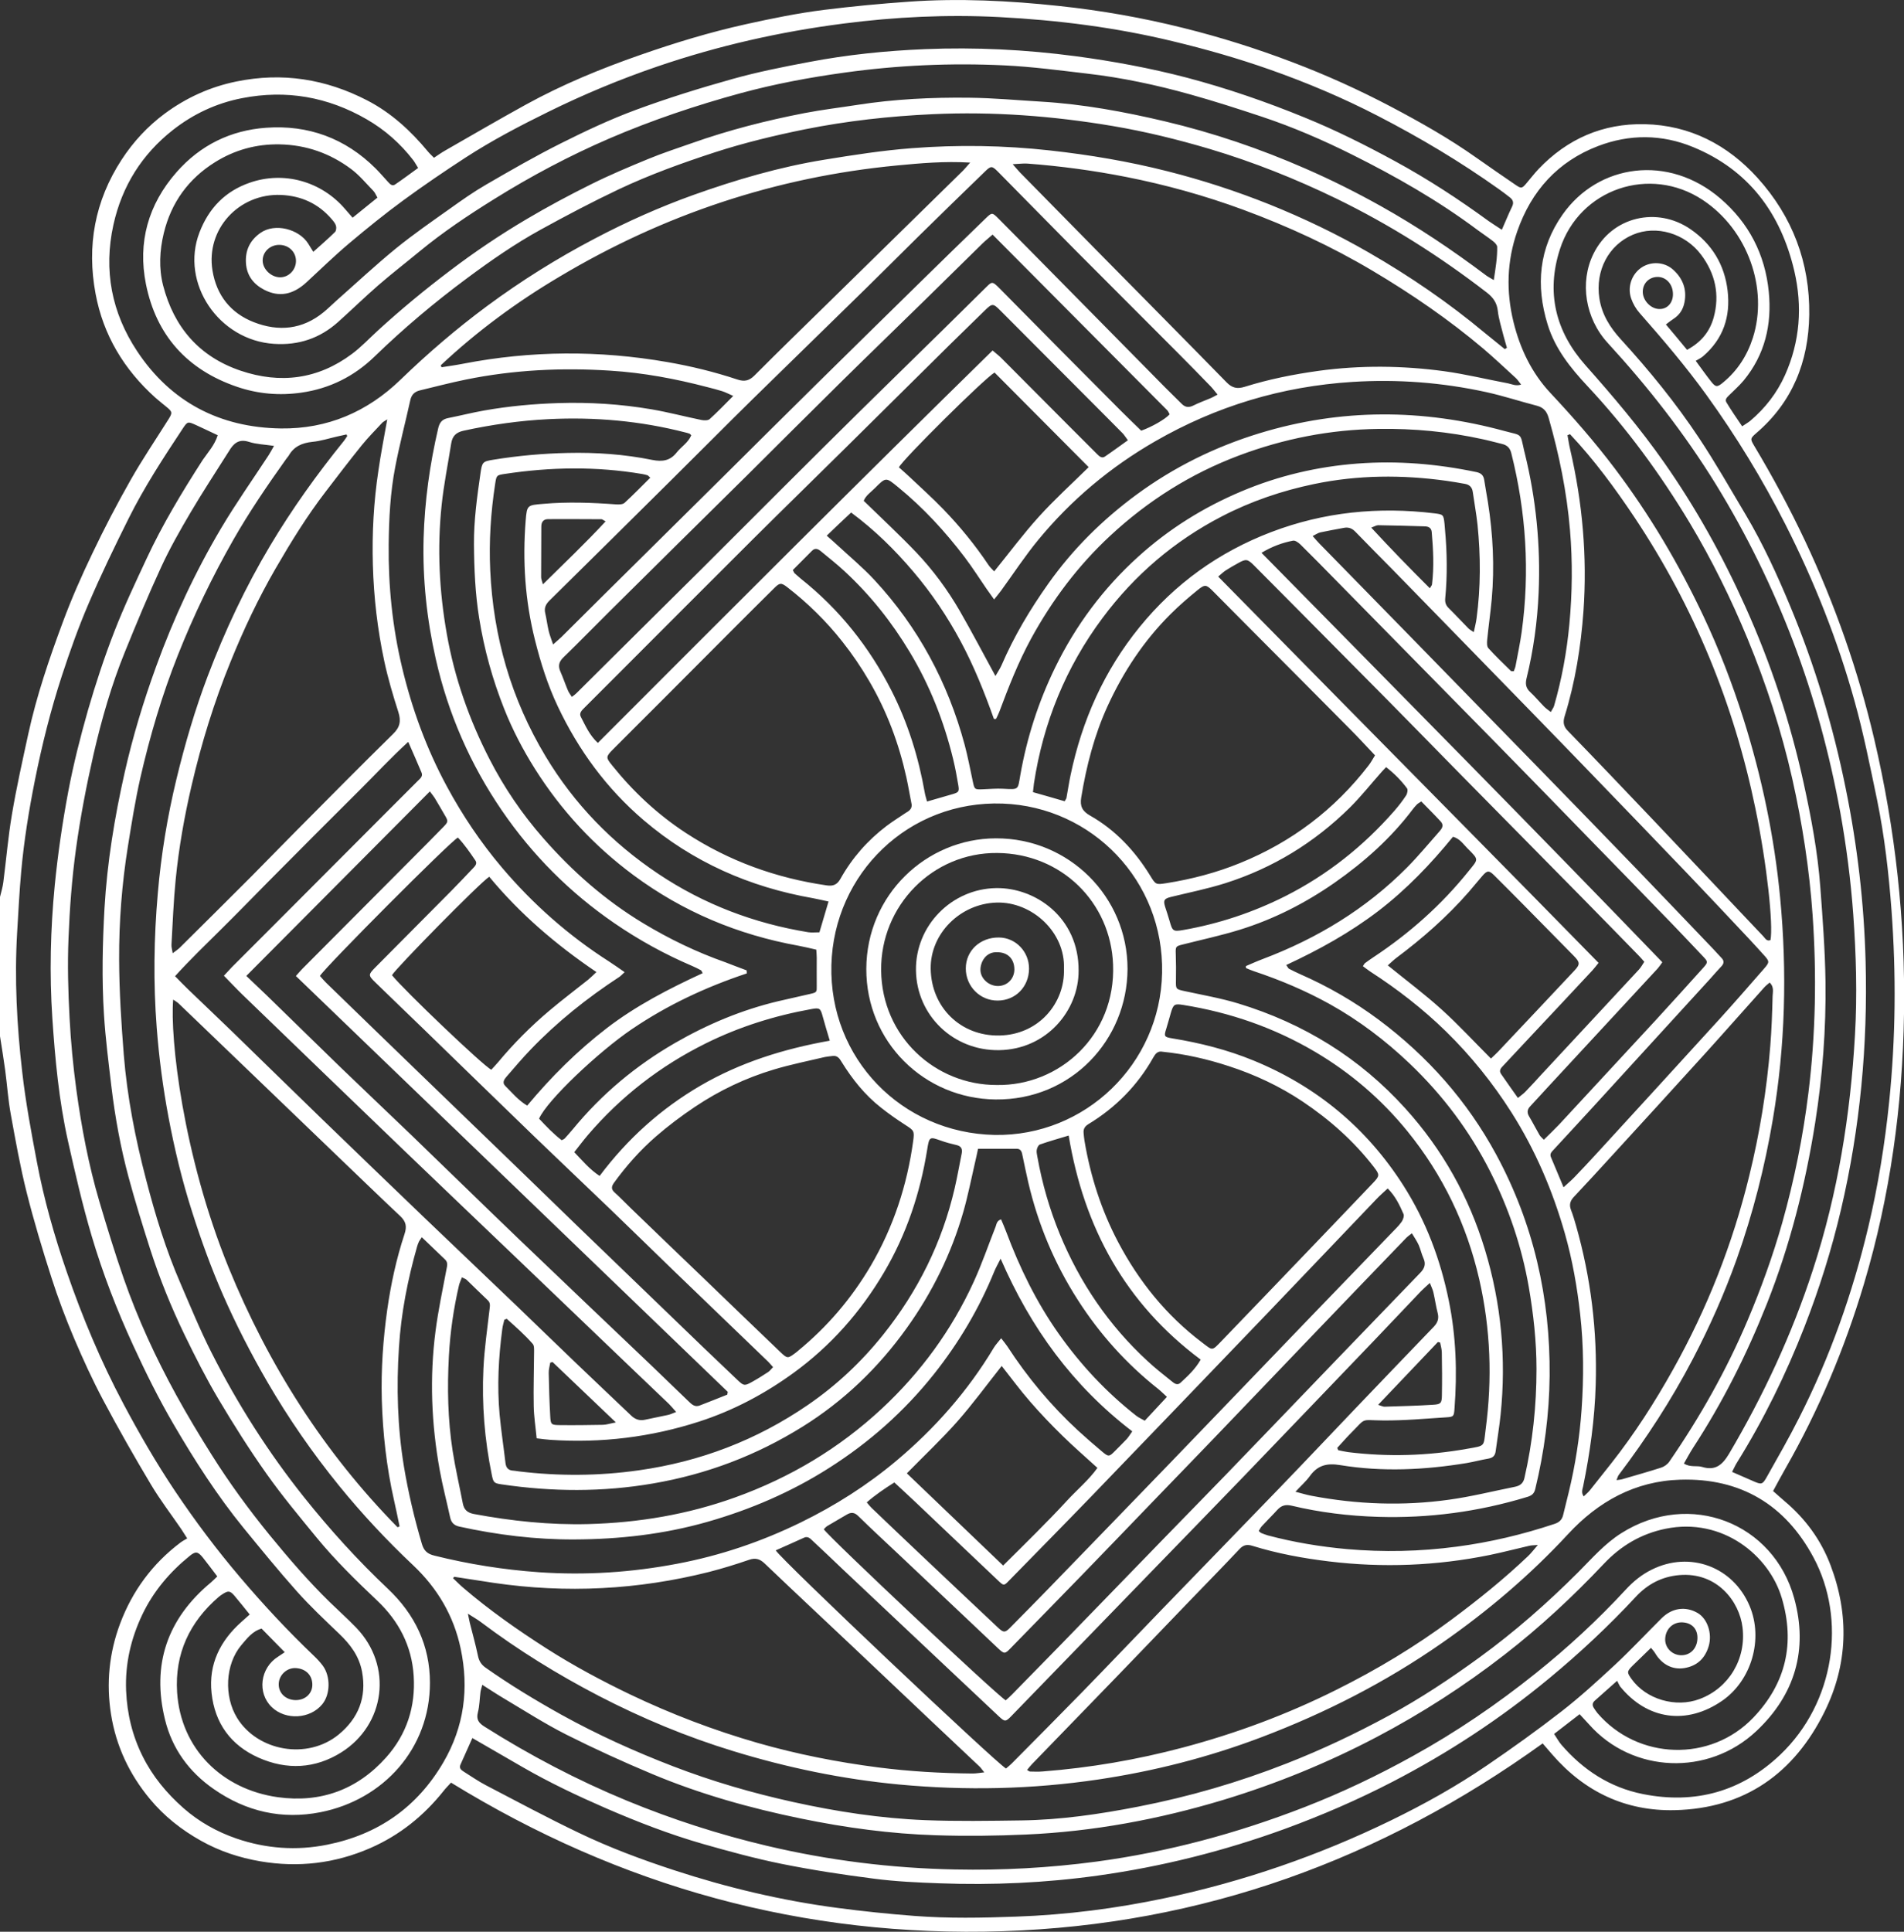 <?xml version="1.0" encoding="UTF-8"?> <svg xmlns="http://www.w3.org/2000/svg" xmlns:xlink="http://www.w3.org/1999/xlink" version="1.1" id="Слой_1" x="0px" y="0px" viewBox="0 0 2131.9 2162.3" style="enable-background:new 0 0 2131.9 2162.3;" xml:space="preserve"><rect x="0" y="0" width="2131.9" height="2162.3" fill="#333333" stroke="none"/> <style type="text/css"> .st0{fill:#FFFFFF;} </style> <g> <g> <path class="st0" d="M0,1159.9c0-52,0-104,0-155.9c1.3-5.4,3-10.8,3.7-16.4c3.3-25.4,5.4-51,9.7-76.2c5.1-30.2,11.8-60.1,18.3-90 c9.3-42.7,23.4-84,38.6-124.9c9.7-26.2,21-51.8,33.1-77c13.3-27.9,27.6-55.4,42.9-82.3c13.1-23.1,28.1-45.2,42.3-67.8 c4.6-7.3,4.5-8.5-2.3-14c-4.1-3.4-8.3-6.7-12.3-10.2c-35.1-31.5-58.4-70.1-67-116.4c-10-53.5-0.9-103.9,29.2-150.1 c13.1-20.1,29.1-37.3,48.2-51.5c24.1-17.8,50.9-30,80.4-36c51.3-10.5,99.9-2.8,146.2,21.1c27.1,14,49,34.2,68.3,57.5 c2,2.4,4.4,4.5,6.6,6.8c4.9-3.2,8.6-5.9,12.7-8.2c30-17.2,59.9-34.6,90.2-51.3c40.9-22.5,84.1-40.3,128.1-55.6 c38.6-13.5,77.7-25.4,117.8-34.3c29.3-6.5,58.6-12.5,88.3-16.2c31.4-3.9,62.9-6.9,94.4-9.1c56.3-4,112.5-1.2,168.5,4.8 c47.1,5,93.6,13.2,139.5,24.7c41.4,10.3,82,23.1,121.9,38.3c37.7,14.3,74.4,30.9,110.1,49.7c33,17.4,65.4,35.7,95.9,57.3 c14.4,10.2,28.9,20.1,43.5,30.1c6.5,4.5,7.3,4.3,12.3-1.6c4.5-5.3,8.8-10.9,13.6-16c32.3-33.9,72.1-51.2,118.8-50.2 c50.7,1.1,92.9,23.1,126.4,60.1c39,43.2,58.7,94.7,57.9,153.3c-0.8,52.5-18.7,97.6-59.3,132.4c-6.8,5.9-6.9,6.6-2.4,14.1 c20.7,34.6,39.8,70,57,106.5c33.6,71.4,59.5,145.3,77.5,222.1c23.7,101,34.9,203.3,33.3,307.1c-1.6,102.8-15.4,203.7-44.8,302.4 c-21.6,72.4-50.7,141.6-88.2,207.2c-4.6,8-8.9,16.2-13.6,24.8c4.6,4,8.5,7.6,12.5,11c23.5,19.7,41.1,43.6,51.9,72.2 c21,55.5,19.4,110.9-6.8,163.9c-34,68.8-89.4,108.3-167.6,110.1c-55.1,1.3-101-20.5-137.2-62.2c-3.4-4-6.8-7.9-10.8-12.5 c-181.1,130.3-381.5,203-604.5,210.2c-222.6,7.2-428.1-49.7-617.8-166.3c-3.3,3.6-6.1,6.4-8.5,9.5c-22.2,27.8-49.1,49.4-81.8,63.7 c-39.6,17.3-80.7,22.1-123.1,14.9c-23.4-4-45.7-11.3-66.7-23.1c-21.8-12.2-41.1-27.5-56.9-46.5c-23-27.6-38-59.2-43.7-95 c-5.5-34.7-2.1-68.6,10.1-101.3c13.7-36.6,36.2-67.2,67.6-90.9c2.4-1.8,5-3.1,7.6-4.7c-3.2-5.1-5-7.9-6.8-10.6 c-11.3-16.5-23.5-32.4-33.7-49.5c-18.6-31.1-36.6-62.7-53.6-94.7c-12-22.6-22.7-46-32.7-69.5c-9.3-22-17.8-44.5-25.1-67.3 c-10.2-31.7-19.8-63.6-27.9-95.8c-7.2-28.7-12.4-57.9-17.7-87.1c-3-16.3-4.1-33-6.3-49.5C4.1,1185.4,2,1172.6,0,1159.9z M388.8,488.1c-0.3-0.6-0.6-1.2-0.8-1.8c-3.3,0.7-6.7,1.4-10,2.2c-9.4,2.1-18.7,5.2-28.3,6.1c-11.4,1.2-20.5,5.1-26.3,15.2 c-0.8,1.4-2.1,2.6-3,4c-20.9,29.3-41.1,58.9-59,90.2c-23.8,41.7-44.6,84.9-62.3,129.5c-17.7,44.6-31.3,90.6-42,137.4 c-5.7,25.3-9.8,51-13.9,76.6c-6.7,41.8-10,84.1-9.8,126.4c0.1,35.6,2.4,71.2,5.2,106.7c3.8,47.2,12.9,93.7,24.9,139.5 c10.3,39.7,22.2,78.8,38.6,116.5c11.2,25.9,21.9,52.2,34.7,77.4c29.1,57.5,63.5,111.6,103.7,162c28.9,36.2,60,70.5,93.7,102.3 c30.4,28.7,47.2,63.6,47.2,105.4c0,73.6-52.1,130.9-122.5,144.8c-43.1,8.5-83.3-0.6-119.6-25.9c-27.7-19.2-46.6-45.3-54.5-77.6 c-15.2-61.4,2.4-113,51.3-153.6c2.4-2,4.6-4.4,7.2-6.8c-5.9-7.7-10.9-14.6-16.3-21.3c-5.6-6.8-8.1-7-14.8-1.5 c-22.3,18.1-40.5,39.6-52.9,65.6c-12.7,26.8-19.3,54.9-18.1,85c1.1,26.2,7.1,50.8,18.7,73.9c11.1,22.2,26.8,41.1,45.5,57.6 c17.5,15.4,37.6,26.6,59.4,34.1c33,11.3,67.1,13.8,101.5,6.9c57-11.4,100.8-41.9,130.2-92.3c23.2-39.8,28.8-82.6,19.3-127.3 c-7.7-36.6-26-67.5-53.1-93.1c-29.6-27.9-57.4-57.6-83-89.1c-29.8-36.7-56.7-75.5-80.5-116.5c-18.2-31.4-34.8-63.7-49.4-96.9 c-13.4-30.5-24.7-61.8-34.8-93.6c-11.1-34.6-19.6-69.9-26.3-105.5c-6.2-33-10.6-66.4-13.2-100c-3.9-50.3-3.2-100.5,1.2-150.6 c3.7-43.2,10.7-85.8,20.9-128c9.5-39.2,20.8-77.8,35.1-115.5c19.2-50.5,42.1-99.3,69.8-145.7c24.6-41.2,52.5-80.1,82.7-117.4 C386.4,491.8,387.6,489.9,388.8,488.1z M1684.9,390.8c0.8-0.5,1.6-1,2.4-1.5c-1.3-4.7-2.8-9.4-4-14.1c-2.2-9-5.2-18-6.2-27.2 c-1-9.1-5.3-15.1-12.3-20.5c-52.6-40.6-108.5-76-168.3-105.1c-45.9-22.3-93.2-41.1-142.1-55.7c-35.8-10.6-72-19.5-108.8-25.7 c-66.5-11.2-133.5-16.3-201-13.2c-48.3,2.2-96.3,7.5-143.6,17c-33.9,6.9-67.6,15-100.6,25.7c-36.8,12-73.1,25.1-108,41.6 c-29.5,14-58.3,29.2-86.9,44.9c-28.9,15.9-56,34.7-82.5,54.4c-36.4,27-71,56.1-103.6,87.7c-22.9,22.2-50.3,35.9-82,40.4 c-24.4,3.5-48.4,1.5-71.9-6.5C209.7,414,174.9,375.4,163.4,318c-9.3-46.6,2.4-89,34.3-125.3c26.7-30.4,60.8-46.9,100.3-49.7 c47-3.4,88.6,11.7,122.5,45.5c4.9,4.9,9.5,10.3,14.2,15.4c2.1,2.3,4.5,4.8,7.7,2.6c8.7-5.9,17.1-12.2,25.8-18.5 c-2.4-3.7-3.7-6.4-5.5-8.7c-14.4-18.7-31.9-34.1-52.2-45.8c-43.5-25.1-90-33.3-139.6-23.6c-28.8,5.6-54.6,17.8-77.3,35.6 c-34.6,27.2-57,62.7-66.6,106.1c-11.3,51-1.9,98.5,26.4,141.3c37.8,57.2,92.8,85.7,161.1,86.7c52,0.7,96.8-18.5,134.2-54.8 c30.4-29.4,62.5-56.9,96.5-82.1c38.4-28.4,78.7-53.6,120.9-75.7c35.7-18.8,72.5-35.2,110.4-48.8c47.7-17,96.3-31.3,146.4-39.4 c32.5-5.3,65.2-10.4,98-12.9c51.5-4,103.2-3.2,154.6,2.5c44.4,4.9,88.3,12.3,131.7,23.3c38.8,9.8,76.8,22.2,113.9,37 c38.3,15.4,75.5,33.2,111.4,53.9c46,26.5,89.6,56.3,130.3,90.3C1670,378.8,1677.5,384.7,1684.9,390.8z M1740.1,1940.9 c3.2,4.8,5.3,8.7,8,11.9c24.4,28.4,54.4,48,91.4,55.4c58.8,11.7,110.6-2.9,153.9-44.1c61.4-58.5,74.1-151.9,37.2-220.7 c-31.7-59.2-81.8-89.1-149.1-87.1c-50.6,1.5-91.9,24.3-125.9,61.1c-42.5,45.9-89.9,86.1-141.2,121.8 c-62.9,43.8-130.7,78.4-202.3,105.5c-59.1,22.4-120,37.9-182.4,47.2c-74.1,11-148.4,12.6-223.1,5.6c-63.3-6-125.1-18.8-185.7-37.4 c-52-15.9-102-36.7-150.3-61.7c-46.2-24-90.3-51.2-131.9-82.5c-4.1-3.1-8.5-5.6-14.8-9.6c1.1,5.1,1.5,7.7,2.1,10.1 c3.1,12.3,6.5,24.4,9.1,36.8c1.2,6,3.7,10.1,8.7,13.6c27.3,19.2,55.7,36.4,84.8,52.6c40.3,22.3,82.1,41.2,125,57.7 c43.9,16.9,89,30,134.9,40.1c48.6,10.7,97.6,18.2,147.3,20.2c35.9,1.4,71.9,0.8,107.8,0.3c44.1-0.6,87.6-7,130.8-15.4 c57-11.1,112.5-27.2,166.6-48.5c39.1-15.3,77-33.3,113.9-53.3c35.5-19.2,69-41.5,101.6-65.2c39.4-28.7,75.9-60.7,110.3-95.1 c15.5-15.5,29.8-32.2,48.7-44.1c76.6-48.3,170.4-11.5,193.5,73.1c15.7,57.2,0.9,107.8-42.4,148.5c-54,50.8-138.8,47.2-187.2-7.3 c-3.3-3.7-6.6-7.2-10.7-11.6C1759.3,1926,1750.2,1933,1740.1,1940.9z M279.6,1807.2c-6.2-7.7-11.5-14.4-17.1-21 c-5-5.8-7-5.9-13.6-1.6c-1.4,0.9-2.8,1.9-4,2.9c-32.7,28.1-49.3,63.8-46.6,106.7c4.1,63.7,50.6,108.8,112.8,117.5 c47.6,6.6,88.9-8.2,121.3-44.6c23.1-25.9,33-56.8,30.8-91.2c-2.1-33.5-16.7-61.4-40.8-84.2c-23.7-22.4-47.1-45.3-67.8-70.5 c-19.2-23.4-38.6-46.7-56.1-71.4c-19.2-27.1-37-55.3-54-83.9c-13.7-23.1-25.9-47.2-37.7-71.5c-15.1-31.2-28.1-63.3-38.7-96.3 c-8.5-26.6-16.8-53.3-24.1-80.3c-8.9-33.1-15.1-66.9-19.2-101c-3.2-27.1-6.7-54.2-8.4-81.4c-2.5-39.5-1.6-79.1,0.6-118.7 c3-51.4,11.3-101.9,22.6-152c9.1-40.3,21.1-79.8,35.2-118.6c19.6-54,43.7-105.8,73-155.2c16.5-27.7,35.1-54.1,52.8-81.1 c1.9-2.9,3.5-6,6.2-10.7c-10.6-1.6-19.7-1.8-28-4.5c-11.5-3.7-17.4,1.8-22.5,10.5c-0.3,0.6-0.8,1.1-1.1,1.7 c-14,22.2-28.5,44.2-41.8,66.8c-11.8,20-23.4,40.4-33.1,61.5c-14.4,31.1-27.5,62.8-40.4,94.5c-15.1,37.1-26.1,75.6-35.1,114.5 c-8,35-14.8,70.4-19.7,106c-4.6,33.3-7.1,66.9-8.4,100.5c-1.2,29.6-0.4,59.3,1.2,88.8c1.4,26.9,4,53.8,7.6,80.5 c5.8,42.2,13.7,84.2,25.8,125.1c8.5,28.7,17.3,57.4,27.1,85.7c15.8,45.4,35.9,88.9,59,131c12.5,22.7,25.9,45,39.7,66.9 c19.7,31.3,41.5,61.1,64.9,89.8c21.3,26,43.2,51.5,67.3,75c9.8,9.5,19.9,18.6,29.4,28.4c41.6,43,32.6,108.8-16.5,139.7 c-29.3,18.4-61.1,20-92.8,5.9c-31.1-13.9-48.9-38.6-52.5-72.3c-3.5-32.2,9.6-58.4,33.4-79.6C273.1,1813,275.8,1810.6,279.6,1807.2 z M422.6,221.2c-1.9-3.3-2.9-5.9-4.7-7.7c-8.1-8.3-15.6-17.5-24.9-24.4c-23.5-17.5-50.1-26.9-79.8-27.5 c-26.2-0.5-50.3,6.2-72.2,19.8c-29.8,18.5-49.3,45.2-57.6,79.6c-4.7,19.4-5.7,39.1-0.8,58.4c12.1,46.8,40.4,79.8,86.7,95.5 c44.6,15.1,86.8,9.7,124.9-18.8c10.3-7.7,19.3-17.3,28.9-26.1c25.8-23.6,52.7-45.8,80.6-66.9c27.6-21,56.3-40.3,86.1-57.9 c23.5-13.9,47.6-26.8,72-38.9c20.8-10.4,42.3-19.4,63.9-28.3c16-6.6,32.5-12,48.8-17.7c41.2-14.6,83.4-25.4,126.3-33.7 c19.6-3.8,39.5-6.1,59.2-9.2c41.6-6.5,83.5-8.5,125.5-8c26.9,0.3,53.8,2.8,80.7,4.4c46.7,2.8,92.6,11.3,138,22 c54.2,12.8,106.8,30.7,157.9,53.1c28.7,12.5,56.6,26.5,84,41.8c41.1,23,80,49.1,117.5,77.3c2.2,1.7,4.8,3,9,5.5 c2-13.5,4-25.1,3.8-37c0-2.1-2.4-4.7-4.4-6.3c-5.7-4.5-11.9-8.5-17.8-12.9c-43.9-32.8-91.3-59.8-140.2-84.2 c-32.8-16.4-66.4-30.9-101.2-42.5c-26.5-8.8-53.2-17.4-80.1-24.9c-37.9-10.6-76.3-18.8-115.4-23.3c-30.7-3.6-61.5-7.7-92.4-9.2 c-60-2.9-119.9-0.2-179.4,8.1c-39.3,5.4-78.2,12.7-116.5,23.1c-49.8,13.6-98.7,30-146.2,50.4c-45,19.4-88.2,42.3-129.7,68.2 c-28.8,17.9-57.1,36.8-83.3,58.4c-15.4,12.7-31.2,24.9-46.3,38c-15.3,13.3-29.8,27.5-45,41.1c-20.4,18.2-44.1,26.2-71.6,24.4 c-62-3.9-105.3-68-83.6-124.6c10.5-27.4,28.9-46.2,56.1-55.7c38.4-13.5,80.4-1.6,106.9,29.3c2.5,3,5.1,5.9,8.5,9.8 C404.6,235.8,413.4,228.7,422.6,221.2z M1950.7,477.2c4.1-2.8,6.7-4.2,9-6.1c16.8-14.2,30-31.2,39-51.3 c16.8-37.6,19.6-76.8,10.4-116.4c-15.1-64.5-50.9-113.1-113.4-138.8c-35-14.4-71-14.6-106.4-1.1c-45.1,17.3-74.6,50.1-90.4,95.3 c-11.7,33.3-12.6,67.4-4.3,101.4c7.3,29.8,20.3,57.2,41.5,79.8c25.3,27,49.6,54.8,71.9,84.3c38.9,51.5,71.6,106.7,99.1,164.9 c17.7,37.4,32.5,75.9,45,115.3c20.6,65.3,34.6,132,41.1,200.2c7.9,83,5.8,165.6-8.1,247.9c-9,53.3-22.3,105.6-40.4,156.5 c-13.8,38.7-30.4,76.1-49.4,112.4c-23.8,45.6-51.8,88.5-82.8,129.5c-1,1.3-1.4,3.2-2.5,5.8c2.9-0.4,4.5-0.5,6-0.9 c14.7-4.3,29.4-8.4,44-13.1c3.5-1.1,7.2-3.8,9.2-6.8c34.3-49.8,63.9-102.2,87.5-157.9c15.1-35.6,28.2-71.9,38.8-109.1 c13.5-47.8,23.3-96.4,29.4-145.8c8.1-66,9.3-132.1,4.7-198.5c-3.6-51.7-11.5-102.6-22.8-153c-12.1-53.7-29.1-105.9-50.1-156.8 c-18.5-44.7-39.8-88-64.6-129.4c-33-54.9-70.8-106.5-114.6-153.3c-19-20.3-36.2-41.7-44.6-68.9c-13.5-43.7-9.8-85.5,16.7-123.1 c39.8-56.7,118.4-68,176.6-18.1c32,27.4,50.2,62.7,54.3,104.6c3.6,36.6-4.3,70.3-28.1,99.2c-5.1,6.1-11.2,11.4-16.8,17 c-2.2,2.2-4.5,4.5-2.4,7.7C1938.5,459.4,1944.3,467.8,1950.7,477.2z M1810.7,1881.4c-9.9,8.8-17.5,15.6-25.2,22.4 c-2.6,2.4-2.8,5.1-0.9,8c1.3,1.9,2.5,3.9,4,5.7c45.2,52.8,126.7,55.4,174.7,5c36.4-38.2,46.8-83.2,31.7-133.9 c-14.1-47.4-66.2-90.4-130-77.4c-27.4,5.6-50.2,19.1-69.2,39.3c-34.6,36.6-71.3,70.8-111.2,101.7c-45.1,35-92.8,65.7-143.4,92.3 c-55,28.9-112.3,52.3-171.7,70.3c-72,21.7-145.6,35.4-220.8,38.7c-33.6,1.5-67.3,1.9-100.9,0.8c-50.7-1.6-100.8-8.4-150.5-18.6 c-57.2-11.7-113.3-27.4-167.2-50c-32.5-13.6-64.7-28.3-96.1-44.1c-24.3-12.3-47.3-27.1-70.7-41c-7.6-4.5-14.9-9.4-23.3-14.7 c-0.9,3.7-1.7,5.8-2,8c-1,7.6-1,15.4-2.9,22.8c-2.1,8.1,1,12,7.5,16.1c50.8,32.1,103.8,59.9,159.3,82.8 c50.9,21,103.1,37.8,156.7,50.5c69.3,16.4,139.6,25.1,210.7,26.5c53,1.1,105.8-1.8,158.4-8.8c80.3-10.8,157.9-31.8,233.3-61.1 c41.6-16.2,81.9-35.4,121-57.1c48.5-26.8,94.2-57.9,137.4-92.5c35.9-28.7,69.7-59.9,100.9-93.7c8.4-9.1,17.9-16.9,29.1-22.4 c42.8-21.3,91.2-3.3,109.7,40.8c15.5,37,2.1,83.2-30.7,105.9c-39.9,27.6-84.2,21.4-114.5-16.1 C1812.9,1886.1,1812.3,1884.4,1810.7,1881.4z M243.8,487.2c-8.3-3.9-16.2-7.7-24.3-11.4c-9.3-4.2-9.5-4.2-15.2,4.4 c-21.5,32.5-42.8,65.1-60.2,100c-15.7,31.5-31.1,63.3-45,95.7c-11.3,26.3-20.9,53.3-29.8,80.5c-12.5,38.3-22.3,77.4-30.2,116.9 c-6.7,33.6-12.2,67.5-15.3,101.6c-2.1,22.9-3.2,45.8-4.6,68.7c-3.1,52.4-0.3,104.6,5.7,156.5c3.8,33.7,10.1,67.1,16.4,100.5 c7.9,41.9,19.6,83,33.5,123.3c17.5,50.7,38.2,100.1,63.4,147.5c17.8,33.5,36.8,66.3,57.9,97.8c22.5,33.5,46.6,65.6,72.7,96.3 c26.1,30.7,53.5,60.2,82.7,88c3.6,3.4,7,7.1,10,11.1c8.8,12.1,8.4,32.1-0.7,43.1c-13.5,16.5-40.8,18.1-56.4,3.3 c-16.7-15.9-13.2-44.1,7.1-56.7c2.6-1.6,5.1-3.5,7.3-4.9c-9.2-9.3-17.5-17.8-25.9-26.4c-10.2,2.8-16.3,11-22.7,18.5 c-18.2,21.6-19.5,57.5-4.7,81.5c22.8,37.1,78.5,47.5,113.9,18.4c21.8-18,31.3-41.4,26-70.1c-3.3-17.7-13.2-30.7-25.8-42.7 c-16.1-15.4-32.4-30.7-47.2-47.3c-20.6-23.1-40.1-47.1-59.7-71c-29.5-36.2-54.6-75.4-78.1-115.6c-16.8-28.7-31.6-58.5-45.5-88.8 c-18.3-39.7-34-80.4-46.4-122.2c-10.4-35-18.6-70.8-26.6-106.5c-10.1-45.3-14.4-91.4-17.5-137.6c-3.3-49.6-2.1-99.3,2.7-148.7 c3.5-35.1,8.6-70.1,15.1-104.7c5.8-30.7,13.5-61.1,22.1-91.2c8.6-29.7,18.3-59.2,29.5-88c10.7-27.6,23.4-54.4,35.9-81.2 c18-38.7,40-75.1,63.1-111C232.9,506.2,240.1,498.6,243.8,487.2z M1020.8,900.7c-2-10.1-3.7-20.3-5.9-30.4 c-8.4-38-21.8-73.9-41.5-107.7c-9.1-15.6-19.1-30.4-30.3-44.5c-18-22.8-38.7-43.1-61.7-60.9c-6.8-5.2-8.4-4.9-14.5,1.1 c-15.4,15.2-30.7,30.5-46,45.8c-26.6,26.6-53.1,53.3-79.7,79.9c-18.3,18.4-36.8,36.6-55.1,55.1c-7.9,8-7.7,9-0.9,17.4 c23.7,29.6,51,55.1,82.8,75.9c48.2,31.5,101,50.5,157.8,58.7c7.1,1,11.6-0.8,15.3-7.5c13-23.2,30.3-42.9,51.5-59 c6.9-5.2,14.3-9.8,21.4-14.6C1017.7,907.9,1021.1,905.7,1020.8,900.7z M433.6,469.4c-3.2,2.2-4.8,2.8-5.8,4 c-7.7,8.3-15.7,16.3-22.8,25.1c-13.8,17.1-27.1,34.5-40.4,51.9c-20.9,27.2-38.9,56.4-56.1,86.1c-19.3,33.4-35.8,68.3-50.3,104.1 c-18.4,45.1-32.7,91.4-43.7,138.8c-8.1,34.7-14.3,69.8-17.8,105.2c-2.4,24.1-3.3,48.4-4.7,72.7c-0.2,2.7,0.7,5.4,1.4,9.7 c3.6-2.8,5.8-4.2,7.6-5.9c26.9-26.7,53.9-53.4,80.7-80.3c17.1-17.2,34-34.7,51.1-51.9c35.7-35.9,71.2-71.9,107.3-107.3 c7.9-7.7,9.1-14.6,5.9-24.7c-6-18.7-11.6-37.6-15.7-56.7c-7.6-35.5-11.8-71.5-12.8-107.9c-1-35.4,0.9-70.5,6.2-105.5 C426.3,508.5,429.9,490.3,433.6,469.4z M932.4,1182c-3,0.4-6,0.6-8.9,1.2c-19.1,4.5-38.4,8.4-57.1,14 c-31.4,9.4-60.9,23.4-88.2,41.7c-15.2,10.2-29.9,21.2-43.7,33.2c-17.6,15.3-33.1,32.7-46.9,51.7c-3.1,4.3-3.5,7.4,0.7,11.1 c6.2,5.6,11.9,11.6,17.9,17.4c27.8,26.8,55.6,53.6,83.5,80.3c27.8,26.8,55.6,53.6,83.5,80.3c8.6,8.2,8.7,8.1,18,1.1 c0.8-0.6,1.6-1.2,2.3-1.9c32.8-26.9,59.9-58.6,81.4-95.1c25.4-43.3,40.8-90.2,47.6-139.9c1.5-11.2,0.8-11.7-8.5-17.7 c-9.5-6.1-18.8-12.6-27.6-19.6c-18-14.1-32.1-31.8-44.1-51.2C940,1184.7,937.6,1181.4,932.4,1182z M445.2,1709.6 c0.7-0.4,1.5-0.7,2.2-1.1c-2-9.7-4-19.4-6.2-29.1c-8.4-37.1-12.6-74.8-13.7-112.8c-0.9-33.7,1.4-67.2,6.1-100.6 c4.1-28.7,10.2-57,19.3-84.5c2.9-8.7,1.7-14.1-4.7-20.2c-23.5-22.1-46.7-44.6-70-66.9c-35-33.6-70.1-67.3-105.1-101 c-24.2-23.3-48.5-46.6-72.8-69.9c-1.7-1.7-3.9-2.9-6.4-4.6c-3.6,42.2,10.5,173.1,62.1,300C300.6,1528,362.6,1625.6,445.2,1709.6z M1302,1177.3c-6-1.3-8.5,2.6-10.9,6.8c-17.6,31.1-41.9,55.7-72.4,74.2c-3.9,2.4-5.8,5.3-5.4,9.8c0.3,3,0.5,6,1,8.9 c6.7,39.7,18.8,77.5,37.6,113.2c23.3,44.2,54,82.2,94,112.5c12.3,9.3,10.7,9.9,22.3-2.1c33.3-34.5,66.4-69.1,99.6-103.7 c23.3-24.3,46.5-48.5,69.7-72.9c7.4-7.8,7.5-9,0.8-17.7c-22.4-29-49.5-53-79.8-73.3c-25.6-17.1-53.3-30.1-82.6-39.6 C1351.8,1185.5,1327.2,1179.9,1302,1177.3z M1539.6,845.5c-9.8-10.3-19-20.4-28.6-30c-37-37.4-74.2-74.6-111.3-111.9 c-13.9-13.9-27.6-27.9-41.5-41.8c-7.6-7.6-9-8-17.6-1c-10.3,8.4-20.4,17.1-29.8,26.5c-30.1,29.9-53.1,64.8-70.7,103.2 c-14.9,32.6-23.7,67-29.5,102.4c-1.6,9.6,1.4,15.2,9.9,20c28.4,16.1,50.1,39.3,67.2,67c6.3,10.2,6.2,10.6,18.2,8.7 c28.4-4.5,56-11.7,82.7-22.6c57.8-23.5,105.7-59.8,143.8-109.2C1535,853.5,1537,849.7,1539.6,845.5z M493.5,408.9 c0.3,0.7,0.6,1.5,0.9,2.2c8.1-1.3,16.3-2.4,24.4-4c76-14.7,152.1-15.1,228.4-1.8c26.6,4.6,52.8,11,78.4,19.5 c8,2.7,13.3,1.4,19.2-4.5c27.7-27.8,55.9-55.2,83.9-82.6c49.9-48.9,99.8-97.9,149.7-146.8c2.2-2.2,4.1-4.7,7.9-8.9 c-29.1-1.7-55.5,0.7-81.8,3.2c-135.4,12.9-261.4,54.9-378,124.5C578.8,337.9,534.1,370.8,493.5,408.9z M528.9,1945.5 c-4.6,10.4-9,20-13.3,29.7c-1.8,4.1,0.8,6.1,3.8,8c8.2,5.1,16.1,10.7,24.6,15.1c34.5,18,68.8,36.4,103.9,53.2 c34.5,16.6,70.4,30,106.8,41.9c59.6,19.5,120.5,34,182.7,42.2c28.7,3.8,57.5,6.8,86.4,9c37.9,2.9,75.9,2.2,113.8,0.8 c56.4-2,112.2-9.1,167.3-20.8c87.7-18.6,171.9-47.7,252.5-86.9c37.2-18.1,73.3-38.2,107.4-61.5c28.3-19.3,56.3-39.3,83.3-60.3 c21-16.3,40.7-34.3,60.2-52.4c18-16.8,34.8-34.8,52.3-52.2c11.6-11.5,26.7-13.6,40.2-5.8c11,6.4,16.6,23,12.4,37.2 c-4.1,13.7-13.1,22.2-27.4,24.5c-13.2,2.1-25-4.1-32.5-16.6c-1.1-1.9-2.6-3.5-4.7-6.1c-7.2,7-13.9,13.4-20.5,19.9 c-6.6,6.6-6.6,7.6-1.2,15.1c16.3,22.7,49.4,32.4,76.2,22.3c32.8-12.3,52.3-45,48-80.1c-3.5-29.2-28.6-62.2-70.8-58.6 c-19.7,1.7-35.6,10.2-48.8,24.4c-30.2,32.5-62.5,62.7-96.7,91c-54.3,45-112.9,83.5-175.5,115.9c-39,20.2-79.4,37.7-120.7,52.8 c-67.8,24.7-137.5,42.2-209,52.2c-58.8,8.2-118,10.9-177.4,8.7c-24.6-0.9-49.3-2-73.7-5.2c-34.6-4.4-69.2-9.7-103.5-16.6 c-29.6-6-58.9-14-88-22.3c-37.2-10.7-73.2-24.6-108.7-40c-31.7-13.8-63-28.6-93-45.9C567.1,1967.5,548.7,1956.9,528.9,1945.5z M1885.5,1638.2c7.1,4.6,14.2,2,20.3,3.8c14.9,4.6,22.8-2.3,30.2-14.7c38.6-65.4,70.4-133.6,93.9-205.9 c27.9-85.5,42-173.3,47.1-262.8c2.6-44.9,1.3-89.9-1.9-134.7c-2.8-38.5-7.7-76.8-14.6-114.9c-12-65.4-29.3-129.3-52.9-191.4 c-23.3-61.1-52-119.6-86.3-175.4c-35.1-56.9-76-109.2-121.2-158.4c-25.2-27.5-31.5-67.9-16-99.5c20.8-42.5,71.9-53.2,108.8-27.7 c24,16.5,38.1,39.8,41.5,68.8c3.4,29-4.9,54-27.5,73.4c-2.2,1.9-5,3.2-8.2,5.1c6.7,9.1,11.7,16.2,17,22.9c5.3,6.8,7,6.9,13.7,1.3 c16.1-13.3,26.9-30.1,33.3-50c17.5-55-5.7-120.9-56.2-154.3c-59.2-39.1-137.9-12.4-159.8,55c-15.8,48.6-4.9,92.4,28.5,130 c31,34.9,61.1,70.4,87.9,108.6c35.7,50.9,65.7,104.9,91.1,161.5c28.7,63.7,50.5,129.6,65.4,197.9c8.4,38.4,15.7,77,18.6,116.3 c2.6,35.2,5.3,70.4,5.8,105.7c0.7,53-3.3,105.8-11.6,158.2c-11,69.3-28.1,136.9-54,202.3c-22.4,56.5-49.5,110.5-82.8,161.5 C1892,1626.4,1888.9,1632.3,1885.5,1638.2z M508.6,1765c-0.4,0.5-0.9,1.1-1.3,1.6c3.8,3.6,7.4,7.3,11.4,10.7 c29.4,25.2,61,47.3,93.5,68.1c30.1,19.2,61.5,36,93.6,51.4c46.1,22,93.6,40.1,142.7,54.2c44.3,12.7,89.3,21.5,135,27.4 c35.1,4.5,70.3,6.5,105.6,6.8c3.8,0,7.5-0.7,13-1.3c-2.7-3.3-3.9-5.2-5.4-6.6c-17.4-16.5-34.9-32.8-52.3-49.3 c-29.3-27.7-58.5-55.4-87.8-83.1c-33.4-31.5-67-62.9-100.2-94.6c-5.5-5.3-10.4-6.8-17.7-4.3c-14.8,5.1-29.7,9.7-44.9,13.6 c-79.5,20-159.8,24.1-240.9,12.2C538.1,1769.6,523.3,1767.3,508.6,1765z M1681.6,257.2c4.3-9.7,7.6-18,11.5-26 c2.2-4.5,0.9-7.7-2.7-10.4c-3.9-3.1-7.9-6.1-12-9c-43.2-30.8-88.6-57.8-135.7-82.1c-39.1-20.2-79.6-37.3-121.1-51.9 c-35.5-12.5-71.6-22.8-108.3-31.6c-64-15.5-129-23.7-194.6-27.1c-58.3-3-116.5-0.2-174.4,7.3c-70.9,9.1-140.2,24.8-207.9,47.9 c-41.9,14.3-82.7,31.3-122.5,50.9c-31.7,15.6-62.9,31.9-92.5,51.1c-23.7,15.4-47.1,31.3-69.9,48c-20.6,15.1-40.6,31.3-60.2,47.8 c-16.5,13.9-32,29-47.9,43.7c-15.2,14.1-30.7,17.2-47.5,8.6c-12-6.2-19.6-15.9-20.5-29.9c-0.9-14,4.2-25.1,15.8-33.5 c16.7-12.1,43.9-4.3,53.9,11.7c1.7,2.7,3.4,5.4,5.7,9.2c8.8-7.9,16.8-14.8,24.3-22.2c1.4-1.4,1.7-4.9,1.1-7 c-0.8-2.7-2.9-5.2-4.8-7.4c-14.9-17.4-34-26.1-56.8-27.1c-47.2-1.9-84.2,38.4-76.7,84.5c4.5,27.8,20.4,47.9,46.5,58 c27.6,10.7,54.3,8.2,78-11.3c4.9-4,9.4-8.5,14.1-12.7c22.2-19.6,43.9-39.9,66.8-58.6c19.6-15.9,40.4-30.3,61-44.9 c13-9.3,26.1-18.5,39.9-26.5c27.6-16,55.3-32,83.9-46.3c27.3-13.7,55.1-26.8,83.8-37.4c35.5-13.1,71.8-24.4,108.3-34.6 c28.2-7.9,57-13.6,85.7-19c42.9-8.2,86.3-12.6,129.9-14.4c56.3-2.3,112.5,0.5,168.5,7.9c42,5.6,83.5,13.3,124.5,24 c45.1,11.9,89.1,27.1,132.4,44.8c34.6,14.1,67.9,30.8,100.6,48.6c36.6,19.9,71.4,42.6,105.1,67.2 C1671.1,250.5,1675.6,253.2,1681.6,257.2z M1150,1981.2c1.7,1,2.5,1.8,3.4,1.8c4.7,0.1,9.3,0.3,14-0.1 c53.2-4.1,105.6-13.1,157.2-26.8c59.4-15.8,116.7-37.1,171.7-64.6c45.4-22.6,88.7-48.6,129.4-78.9c29.7-22.1,58.4-45.2,85.2-70.7 c3.5-3.3,6.4-7.2,11-12.5c-4.8,0.4-7,0.3-9.2,0.8c-14.9,3.4-29.7,7.3-44.7,10.4c-59.5,12.1-119.5,14.5-179.8,7.2 c-29.1-3.5-57.9-8.8-86-17.5c-5.6-1.7-9.8-1.2-14.2,3.5c-18.2,19.4-36.9,38.4-55.4,57.6c-26.6,27.6-53,55.2-79.6,82.7 c-32.4,33.5-64.9,66.9-97.3,100.4C1153.8,1976.4,1152.1,1978.7,1150,1981.2z M1703.2,430.5c-2.3-2.9-3.9-5.4-5.9-7.3 c-12-11-23.9-22.2-36.3-32.8c-38.7-32.7-80.4-61.3-124-87.2c-46.2-27.5-94.8-49.9-145.2-68.5c-42.6-15.7-86.2-27.8-130.7-36.6 c-36.6-7.2-73.6-12.2-110.8-15c-4.7-0.3-9.4,0.4-16.4,0.7c3.8,4.3,5.9,6.9,8.1,9.2c28,28.5,56,57,84.1,85.5 c49.1,49.8,98.3,99.4,147.2,149.4c6.2,6.4,11.9,7.7,20.3,5.1c27.1-8.5,54.8-14,82.9-17.9c46.9-6.4,93.7-5.9,140.4,0.4 c24,3.3,47.7,9.1,71.6,13.6C1692.9,430,1697.2,432.4,1703.2,430.5z M1981.5,1099.8c-2.3,2-4.6,3.7-6.4,5.8 c-22,24.5-43.8,49.3-65.9,73.7c-34.6,38.2-69.5,76.3-104.3,114.3c-14.1,15.5-28.3,30.9-42.7,46.2c-4.1,4.4-5.4,8.7-3.2,14.5 c2.3,5.9,4.1,12,5.8,18c16.5,58.1,23.7,117.4,21.9,177.7c-1.1,38.4-6.4,76.3-14.1,113.9c-0.7,3.3-2.4,6.8,0.7,11.1 c2.6-2.6,4.9-4.4,6.7-6.6c8.1-10.1,16.2-20.3,24.2-30.5c26-33,48.6-68.2,69.1-104.9c38.3-68.4,66.7-140.6,85.3-216.7 c11.8-48,19.7-96.5,23.6-145.7c1.5-18.6,2.1-37.2,2.6-55.9C1985,1110,1986.5,1104.7,1981.5,1099.8z M1757.9,486 c-0.9,0.4-1.9,0.8-2.8,1.2c1,5.1,1.7,10.3,2.9,15.4c13.9,59.8,19.3,120.3,15,181.5c-2.9,39.9-9.2,79.3-21.1,117.7 c-1.9,6.2-1.5,11.1,3.5,16.2c31.8,32.7,63.2,65.7,94.7,98.8c23.4,24.6,46.7,49.3,70.1,74c18.1,19.1,36.1,38.3,54.2,57.3 c2.1,2.2,3.7,5.9,8,4.2c3.2-16.8-3.8-84.3-16.9-147.4c-24.1-117.1-68.8-225.8-135.1-325.4C1808.4,546.6,1785.1,514.8,1757.9,486z M1889,391.6c15.9-8.6,25.4-20.4,29.8-36.2c7-25.5,1.8-48.9-13.8-69.9c-18.1-24.4-50.5-33.9-76.6-22.8 c-27.4,11.6-42.3,40.3-37.6,71.2c2.8,18.2,12,32.8,24.2,46.1c31.7,34.7,61.4,71.1,87.4,110.3c18.6,28,35.2,57.2,52.4,86.1 c19.2,32.4,34.9,66.7,49.4,101.4c27.6,66.2,48.3,134.7,62.5,205.1c13,63.8,20.5,128.2,22.2,193.3c2.5,93.6-6.1,186.3-27.5,277.6 c-10.5,44.8-24.3,88.7-41,131.5c-20.6,52.8-45.5,103.6-75.5,151.8c-1.9,3-3.3,6.3-5.5,10.5c8.3,3.6,15.5,6.7,22.7,9.9 c10.4,4.6,11.2,4.7,16.6-5c12.2-21.7,24.7-43.4,35.9-65.7c34.5-68,59.8-139.5,77.4-213.7c10.9-46,18.5-92.7,23.3-139.8 c7.3-71.5,7.9-142.9,2.6-214.5c-3.1-41.5-7.8-82.9-16.2-123.7c-7.7-36.8-15-73.8-25.1-110c-19-68.5-45.2-134.4-77.4-197.9 c-25.7-50.6-55.1-98.8-88.3-144.8c-23.2-32.2-48.9-62.3-75.1-92.1c-4.1-4.6-7.4-10.4-9.4-16.2c-4.5-13,0.7-27.2,11.4-34.5 c10.5-7.2,25.4-6.7,35.3,2c10.9,9.7,15.9,22,13,36.8c-1.5,7.9-5.5,14.2-12.4,18.6c-2.6,1.7-5.1,3.7-8.4,6.2 C1873.7,373.1,1881.1,382,1889,391.6z M836,1086.2c0.1,1.1,0.1,2.2,0.2,3.4c-45.7,15.2-88.8,35.3-128.7,62.4 c-37.3,25.3-95.1,79.8-103.9,100.2c7.9,8.4,16,17,25.3,24.1c1.6-0.9,2.7-1.1,3.3-1.8c3.1-3.4,6.2-6.9,9.2-10.5 c32.3-39.3,70.6-71.3,114.7-96.7c36.3-20.9,74.5-36.9,115.3-46.6c12-2.8,24-5.4,36-8.2c7.3-1.7,7.2-2,7.1-9.5 c-0.1-10.3,0-20.6,0-30.9c0-2.9-0.3-5.8-0.5-9.1c-7.1-1.6-13.5-3.2-20-4.4c-67.6-12.2-129.4-38-184.7-79 c-44.4-32.9-81.2-72.7-110.6-119.4c-13.3-21.2-24.9-43.4-34.1-66.6c-13.1-32.9-22.5-66.8-28.1-101.8c-4.4-27.4-5.6-54.9-5.8-82.6 c-0.2-26.7,3.5-53.1,7.3-79.5c1.8-12.3,2.3-13.2,14.4-15.1c27.6-4.5,55.4-7,83.5-7.6c31.8-0.7,63.3,1.5,94.3,7.8 c11.5,2.3,20.2,0.9,27.4-8.2c5.2-6.6,13.1-11.2,16.4-19.4c-0.9-0.8-1.3-1.5-1.8-1.7c-1.5-0.6-3.1-1-4.7-1.4 c-50.4-13-101.6-17.5-153.5-14.9c-32,1.6-63.5,6.1-94.9,12.9c-8.6,1.9-12.6,6.1-13.9,14.3c-3.6,23-8.3,45.9-10.7,69 c-5.1,48.3-2.7,96.4,5.8,144.3c8.7,49.3,25.1,95.9,47.9,140.2c16.3,31.8,36.4,61.3,60,88.2c32.6,37.3,69.5,69.7,112.1,95.4 c29.2,17.6,59.7,32.3,91.8,43.6C820,1080.1,828,1083.3,836,1086.2z M1095.1,1285.9c-1.3,6.1-2.2,10.6-3.3,15.1 c-4.3,18.5-7.9,37.1-13.1,55.3c-13.5,47.1-34.9,90.5-63.5,130.4c-31.8,44.4-70.5,81.6-116.8,110.4c-51.4,32-107,53.1-167,63.4 c-56.8,9.8-113.3,9.4-170,1c-8.2-1.2-9-2.1-10.7-10.5c-8.1-39.3-11.3-79.1-9.4-119.1c1.1-22.6,4.4-45,7-67.5 c0.4-3.5,0.7-6.3-2.2-9c-8-7.5-15.8-15.3-23.7-22.9c-1.1-1-2.8-1.5-5.2-2.7c-1.2,3.3-2.5,5.9-3.2,8.6c-6.1,26.3-10,53-11.4,80 c-1.9,35.3-1.2,70.6,4.2,105.6c3.1,19.7,7.6,39.2,11.4,58.8c1.3,6.8,4.7,10.4,12.3,11.9c42.4,7.9,84.9,12.4,128.1,11.3 c56.4-1.5,111.3-10.7,164.4-29.8c61.5-22.1,116.6-54.9,164.6-99.6c43.4-40.5,77.8-87.5,102.5-141.4c9.3-20.2,16.5-41.4,24.7-62.1 c1.1-2.9,1.2-6.6,6.1-8.2c2,4.8,4,9.2,5.7,13.8c15.1,40.4,33.8,78.8,58.8,114.2c24.6,34.8,53.3,65.5,86.8,91.8 c2.8,2.2,6.1,3.6,9.6,5.6c8.5-9.1,16.3-17.5,24.8-26.7c-4-3.6-6.7-6.4-9.7-8.8c-35.6-28.1-65.6-61.5-90-99.6 c-26.1-40.6-44.6-84.7-55.6-131.9c-2.4-10.4-4.5-20.8-6.7-31.2c-0.7-3.6-2.2-6.3-6.4-6.2 C1124.1,1285.9,1110.1,1285.9,1095.1,1285.9z M786.8,1089.3c-1.3-2.2-1.5-3-1.9-3.2c-3.2-1.7-6.5-3.4-9.8-4.8 c-30.7-13.1-59.8-29.1-87.3-48c-49.7-34.1-91.6-76.1-125.6-125.7c-35.6-51.9-60.4-108.7-74.3-170.1c-10-44.3-14.8-89.1-13.6-134.8 c1.2-41.9,6.9-82.8,16.4-123.5c1.5-6.3,4.4-9.9,10.9-11.2c13.7-2.7,27.3-6.2,41.1-8.6c27.3-4.8,54.7-7.3,82.4-8.2 c35.1-1.1,69.9,1.1,104.5,7c18.7,3.2,37.1,8.1,55.7,11.9c3,0.6,7.3,0.7,9.2-0.9c8.8-7.9,17-16.5,26.5-26 c-5.2-2.3-8.6-4.1-12.3-5.3c-5.4-1.7-10.9-3.1-16.4-4.5c-35.8-9.4-72.1-16.2-109.1-18.5C629,411.4,575.2,414,522,424.8 c-17.3,3.5-34.4,8-51.5,12.1c-6,1.4-9.7,4.6-11.1,11.1c-5.5,25-12.1,49.8-16.9,74.9c-5.5,28.5-7,57.5-7.3,86.5 c-0.5,46.5,4.2,92.5,15,137.7c11.1,46.5,27.4,91.1,50.2,133.3c17.5,32.4,37.9,62.7,61.6,90.7c34.7,40.9,74.5,76.1,119.7,105 c5.8,3.7,11.4,7.8,17.7,12.1c-2.6,2.3-4.1,4.1-5.9,5.3c-36.1,23.6-69.6,50.3-99.5,81.5c-9.4,9.8-18.3,20.3-27.2,30.6 c-2.4,2.8-4.6,6.4-1.2,9.8c7.7,7.6,14.6,16.2,24.7,22.2c27-32.4,56.2-61.4,89.1-86.7C712.2,1125.7,748.9,1106.8,786.8,1089.3z M1591.4,897.1c-2.7,1.8-3.9,2.4-4.8,3.3c-1.6,1.7-3.2,3.4-4.6,5.3c-24.5,32.5-54.5,59.2-87.7,82.4c-32.7,22.8-68,40.8-106.1,52.6 c-21,6.5-42.5,11.1-63.8,16.5c-8.1,2-8.2,2.3-7.9,10.8c0.3,9.6,0.4,19.3,0.2,29c-0.2,10.3-0.2,10.2,9.7,12.4 c20.2,4.4,40.6,7.9,60.3,13.9c72.9,22.2,135.7,60.8,187,117.6c41.6,46,71.1,98.9,89,158c18.3,60.3,24,122.1,17.5,184.8 c-1.4,13.6-3.7,27-5.5,40.6c-0.6,5-3,7.5-8.1,8.4c-8.2,1.4-16.3,3.6-24.5,5c-47,7.7-94.2,10-141.3,2.3 c-15.1-2.5-25.4,0.1-34.2,12.3c-4.2,5.8-9.7,10.6-16.1,17.5c7.2,1.8,12.5,3.5,17.9,4.5c51.1,9.7,102.6,11.6,154.1,4.4 c24.7-3.4,49-9.5,73.5-14.4c5.6-1.1,9.5-3.6,10.9-9.9c9.2-40.1,13.5-80.8,13.5-121.9c0-31-3.4-61.7-8.7-92.3 c-7.9-45-22.4-87.7-42.9-128.4c-23-45.6-53.3-85.9-90.3-121.2c-27.1-25.8-56.7-48.3-89.5-66.6c-27.2-15.1-55.7-27.1-85.1-36.9 c-3-1-5.9-2.3-8.8-3.5c0-0.7-0.1-1.5-0.1-2.2c6.3-2.7,12.5-5.5,18.9-7.9c60.9-23,115.5-56.1,161.5-102.4 c12.6-12.7,24.1-26.7,36-40.1c3.1-3.4,5.7-7.1,1.8-11.4C1606.3,912.1,1599,904.9,1591.4,897.1z M925.7,599.6 c4.7,4.2,7.9,6.9,11,9.8c14.1,13.1,29.1,25.5,42.2,39.6c49.2,53,82.4,114.9,101.2,184.6c3.6,13.5,6.2,27.3,9.1,40.9 c2,9.4,2,9.4,11.9,9c7.3-0.3,14.7-1,21.9-0.6c18.3,1,16.5,1.4,19.5-15.6c7.4-41.9,20.3-81.9,39-120.2 c23.1-47.3,54-88.7,92.9-123.9c34.3-31.1,73.1-55.3,115.9-73.3c41.6-17.5,84.9-27.6,129.6-31c44.7-3.4,89.1,0.3,133.1,9.5 c5.4,1.1,8.1,3.7,8.9,9c1.2,8.2,2.8,16.4,4.1,24.6c5.7,36,7.5,72.2,4.3,108.5c-1.4,15.2-3.6,30.4-5.1,45.6 c-0.3,3.1-0.5,7.4,1.3,9.4c8,8.9,16.7,17.1,25.2,25.5c0.5,0.5,1.9,0.2,3.3,0.3c0.6-1.8,1.5-3.6,1.9-5.5 c2.4-12.8,5.1-25.5,6.9-38.3c9.3-67.5,5-134.2-11.6-200.2c-1.5-6.1-4.9-9.1-10.5-10.4c-7.1-1.7-14.2-3.7-21.3-5.2 c-38.5-8.5-77.5-12.2-117-11.6c-53.9,0.7-105.9,10.9-156.2,29.8c-53.9,20.3-101.8,50.5-144,89.7c-35.9,33.3-65,72-88.6,115.1 c-14.4,26.4-25.3,54.3-35.8,82.4c-1,2.6-2.3,5-3.5,7.6c-0.8,0-1.6,0.1-2.4,0.1c-10.6-29.8-22.3-59-37.2-86.8 c-15-28-32.7-54.2-53.2-78.3c-20.5-24.1-42.9-46.3-69.5-66C944,582,935.5,590.2,925.7,599.6z M472.3,1384.9 c-1.8,2.7-2.6,3.7-3.2,4.9c-0.8,1.8-1.6,3.7-2.1,5.6c-10.5,36.9-17.9,74.5-20.3,112.8c-2.9,44.6-1.7,89.2,5.6,133.5 c4.9,29.3,11.7,58.1,20.1,86.5c2.2,7.5,6,11.2,14,13.1c38.5,9.6,77.5,15.8,117.2,18.6c52.2,3.6,103.9,0.2,155.1-9.6 c48-9.1,93.8-24.6,137.8-46.1c38.5-18.8,74.4-41.6,107.1-69c43.1-36.2,80-78,109.1-126.5c2.1-3.5,5.1-6.6,8.3-10.7 c2.9,3.8,5,6.2,6.8,8.9c22.6,34.8,48.9,66.4,79.4,94.5c8.6,7.9,17.4,15.5,26.3,23c7.9,6.7,8.3,6.5,15.4-0.7 c4.2-4.3,8.5-8.4,12.6-12.8c2.1-2.3,3.8-5.2,6.3-8.7c-66.4-50.8-113.6-115.4-147.4-193.3c-3.3,6.5-5.5,10.4-7.2,14.5 c-17,41.6-39.7,79.8-67.6,114.9c-33,41.5-72.2,76.2-117,104.7c-42.5,27.1-88.2,46.7-136.5,60.5c-48.7,13.9-98.5,19.5-149,19.7 c-43.5,0.2-86.3-5.1-128.8-14.4c-6.2-1.4-9-4.6-10.3-10.4c-3.8-17.6-8.4-34.9-11.6-52.6c-9.4-51.8-11.5-103.9-4.7-156.1 c3-23.1,7.9-45.9,12.2-68.8c0.8-4.1,1.9-7.7-1.6-11.1C489.9,1401.8,481.5,1393.8,472.3,1384.9z M1440.2,1080.2 c1.9,2.7,2.3,3.8,3.1,4.2c4.1,2.1,8.3,4.2,12.6,6.1c31.2,13.7,60.5,30.6,87.9,51c54.7,40.9,99,90.8,131.5,150.9 c41.8,77.3,60.6,160.3,59.8,247.8c-0.4,42.8-6,85-16.1,126.6c-1.3,5.5-4.4,7.5-9.3,8.9c-54.3,16.5-109.9,23.9-166.6,22.2 c-32.7-1-65.1-4.9-96.9-12.5c-6.8-1.6-11.5-0.2-16,4.7c-5.6,6.2-11.6,12-17.2,18.1c-1.5,1.6-2.4,3.6-3.6,5.5 c1.3,1.1,1.9,1.9,2.8,2.3c2.5,1,5,2,7.5,2.7c29,7.7,58.6,12.6,88.5,15.3c41,3.6,81.8,2.7,122.6-2.7c37.5-4.9,74-13.6,109.8-25.5 c5.4-1.8,8.5-4.8,9.7-10.2c2-8.4,4.2-16.8,6.2-25.2c7.4-30.5,12.2-61.5,14.4-92.7c2.5-35.6,2.4-71.2-1.6-106.7 c-3.4-30.5-8.7-60.7-17.1-90.2c-13.7-48-33.1-93.5-59.9-135.7c-21-33-45.4-63.3-73.3-90.6c-25.8-25.2-54.2-47.2-84.5-66.8 c-2.9-1.9-5.6-4.1-8.5-6.2c1.3-1.8,1.6-2.8,2.4-3.4c3.2-2.4,6.5-4.7,9.8-6.9c40.3-26.7,75.9-58.4,106.2-96.1 c10.9-13.6,12-12.3-1.4-25.6c-4.6-4.6-8.2-10.6-16.1-12.9c-24.9,30.6-52.2,59.1-83.8,83.3C1511.5,1044,1477,1063.1,1440.2,1080.2z M1736.4,797c1.6-3,3.1-4.8,3.7-6.9c8.6-29.8,14.2-60.3,17.1-91.2c3.3-35.2,3.7-70.5,0.7-105.8c-3.6-42.6-12.1-84.3-23.9-125.4 c-2-7-5.5-11.5-13-13.5c-19-4.9-37.7-11.1-56.9-15.3c-49.4-10.8-99.4-14.6-149.9-11.4c-78.8,5-152.4,27.1-220.8,66.5 c-50.2,28.9-93.9,65.5-130.7,110.1c-15,18.2-28,38.1-41.9,57.2c-2.2,3-4.7,5.9-7.7,9.7c-3.5-4.9-6-8.3-8.4-11.8 c-8.1-11.8-15.8-23.9-24.4-35.3c-22-29-46.5-55.6-74.8-78.7c-13.5-11-13.4-11.4-25.9,1.2c-4.6,4.6-10.3,8.4-12.5,14.2 c20,19.5,40,38,58.8,57.7c18.8,19.8,35.1,41.9,48.8,65.6c13.5,23.5,26.1,47.5,39.9,72.8c2.6-4.6,5-8,6.7-11.8 c14-32.5,32-62.7,52.5-91.6c27.4-38.7,60.7-71.6,98.7-99.6c41.9-30.8,88.1-53.6,137.9-68.8c91.1-27.8,182.4-27.4,274-2.5 c20.5,5.6,17.5,1.5,22.3,22.6c0.1,0.6,0.4,1.3,0.5,1.9c12.7,51.4,17.9,103.6,15.6,156.5c-1.4,32.4-5.8,64.4-13.5,95.8 c-1.5,6.1-0.9,10.8,3.9,15.3c5.6,5.2,10.5,11.1,15.9,16.6C1731.1,793.1,1733.5,794.7,1736.4,797z M757.1,1580.5 c-3.4-3.8-5.6-6.5-8.1-9c-13.2-12.7-26.5-25.2-39.7-37.9c-43.3-41.4-86.5-82.9-129.8-124.3c-42.1-40.3-84.3-80.4-126.3-120.8 c-60.7-58.3-121.3-116.8-181.9-175.3c-6.8-6.6-13.3-13.6-20.6-21c3.6-3.8,6.2-6.8,8.9-9.6c15.3-15.3,30.6-30.6,45.9-45.9 c43.3-43.3,86.5-86.7,129.8-130.1c10.8-10.8,21.7-21.6,32.5-32.5c2.5-2.5,6-5,4.2-9.3c-4.6-11-9.4-21.8-14.9-34.4 c-19.4,17.7-36,35.7-53.4,53c-17.5,17.4-34.9,34.8-52.3,52.2c-17.2,17.2-34.3,34.4-51.4,51.7c-17.3,17.5-34.5,35.2-52,52.5 c-17.3,17.2-35,34.1-52,52.9c5.5,5.6,10.1,10.4,14.8,14.9c16.1,15.5,32.3,30.8,48.3,46.3c33.7,32.7,67.2,65.6,100.9,98.2 c38,36.8,76.2,73.5,114.4,110.2c34.8,33.4,69.9,66.6,104.7,100c22.1,21.2,44,42.6,66.2,63.8c20.4,19.6,41.1,39,61.5,58.5 c4.5,4.3,9.4,5.9,15.4,4.6c8.4-1.9,17-3.4,25.4-5.3C750.3,1583.4,752.9,1582.1,757.1,1580.5z M1113.8,1270.4 c101.2,1.7,185.3-79.2,187.4-181.4c2.1-102.9-78.1-185.8-178.4-189.5c-105.3-3.8-189.2,78.3-191.9,180.8 C928.3,1184.5,1009.4,1268.3,1113.8,1270.4z M1363.3,441.7c-3.1-3.7-5.2-6.6-7.7-9.2c-12.3-12.7-24.6-25.3-37.1-37.8 c-37.8-38-75.8-75.8-113.6-113.8c-29.3-29.5-58.4-59.3-87.7-88.9c-6.3-6.3-7.6-6.5-13.9-0.4c-25.1,24.3-50.2,48.7-75.1,73.2 c-19.7,19.4-39.2,39-58.9,58.3c-42.3,41.5-84.8,82.7-127.1,124.2c-29.9,29.4-59.4,59.2-89.2,88.7 c-45.9,45.5-91.7,90.9-137.8,136.3c-4.2,4.2-6.1,8.3-4.7,14.1c1.5,6.5,2.3,13.1,3.8,19.6c1.1,4.7,2.9,9.2,5,15.4 c4-3.6,6.8-5.9,9.3-8.3c16.6-16.4,33-32.9,49.6-49.3c43.1-42.6,86.1-85.2,129.2-127.9c35-34.7,69.9-69.5,105-104.1 c37.2-36.7,74.5-73.3,111.8-109.9c26.4-25.9,52.8-51.7,79.4-77.4c7.1-6.9,7.4-6.8,14.3,0.1c21.3,21.5,42.7,43,63.9,64.6 c40.9,41.5,81.8,83,122.7,124.4c6.1,6.2,12.4,12.1,18.5,18.3c4.1,4.2,8.2,4.6,13.5,1.9c5.9-3,12.3-5.2,18.3-7.8 C1357.4,445,1359.8,443.5,1363.3,441.7z M1126.4,1979.6c2.3-2,4.4-3.6,6.2-5.4c26.5-26.7,53-53.4,79.3-80.3 c30-30.8,59.6-61.9,89.4-92.7c44.2-45.7,88.6-91.3,132.7-137c28.2-29.2,56.1-58.8,84.2-88.2c29-30.3,58-60.6,87.1-90.8 c4.3-4.5,6.1-9,4.5-15.3c-2-7.7-3.1-15.7-4.9-23.5c-0.7-3-2.2-5.9-3.9-10.3c-4.1,3.8-7.1,6.3-9.8,9.1 c-17.5,18.3-34.8,36.7-52.3,55c-48.6,50.7-97.2,101.4-145.9,152c-34,35.3-68.2,70.3-102.2,105.4c-52.9,54.5-105.7,109-158.6,163.5 c-6.1,6.3-7.2,6.3-13.7,0.2c-17-16-33.9-32-50.9-47.9c-41.4-39-82.9-78-124.3-117.1c-11.1-10.5-22.1-21.2-33.4-31.6 c-2.6-2.4-5.2-5.5-9.6-3.5c-10.5,4.8-21.1,9.5-31.7,14.2C874.5,1745.7,1114.4,1972.5,1126.4,1979.6z M1750.7,1329 c5.2-4.8,8.8-7.8,12-11.1c8.3-8.6,16.5-17.4,24.6-26.2c45.9-50.1,91.8-100.2,137.5-150.4c17-18.7,33.6-37.8,50.3-56.9 c6.5-7.5,6.4-8.2-0.4-15.7c-5.4-5.9-10.7-11.9-16.2-17.7c-22.8-24.2-45.6-48.6-68.6-72.6c-35.9-37.5-72-74.9-108.1-112.3 c-21.5-22.3-43.1-44.5-64.7-66.7c-33.7-34.6-67.4-69.2-101.1-103.7c-19.1-19.5-38.1-39.1-57.2-58.6c-13.8-14-27.7-27.9-41.3-42 c-3.6-3.7-7.5-5.2-12.5-4.3c-8.8,1.7-17.7,3.2-26.5,5.1c-2.7,0.6-5.1,2.3-8.7,4.1c3.2,3.6,5.2,6.1,7.5,8.4 c33,33.8,66.1,67.6,99.2,101.4c49.8,51,99.6,102,149.3,153c36.2,37.2,72.5,74.4,108.5,111.8c28.2,29.2,56.2,58.7,84.3,88 c3,3.1,5.8,6.5,8.8,9.5c3.2,3.2,3.2,6.2,0.1,9.5c-4.4,4.6-8.5,9.4-12.7,14.1c-43.3,47.4-86.7,94.9-130.1,142.3 c-14.8,16.2-29.8,32.3-44.7,48.5c-2.3,2.5-5.1,4.8-3.5,8.6C1740.9,1305.8,1745.5,1316.4,1750.7,1329z M814.3,1561.1 c0.2-1,0.4-2.1,0.6-3.1c-161-154.9-321.9-309.9-483.6-465.5c3.1-3.4,5.1-5.9,7.4-8.2c40.8-41,81.7-82.1,122.6-123.1 c11.7-11.8,23.5-23.5,35.1-35.5c5.8-6,5.6-6.5,1.3-13.8c-3.7-6.3-7.3-12.7-11.1-18.9c-1.3-2.1-3-4-5.3-7.1 c-68.8,69.1-136.7,137.4-205.5,206.5c8.4,8,15.8,15,23.2,22.1c27.7,26.9,55.2,54,82.9,80.8c25.9,25,52,49.6,77.9,74.5 c40.5,39,80.7,78.4,121.3,117.3c49.5,47.5,99.2,94.6,148.8,141.9c13.7,13.1,27.4,26.3,41,39.5c3.4,3.3,6.9,6.8,12.2,4.9 C793.5,1569.5,803.8,1565.2,814.3,1561.1z M1111.4,262.6c-4.8,4.2-8.7,7.3-12.2,10.8c-20.9,20.5-41.8,41.1-62.7,61.6 c-31.6,31-63.5,61.7-95,92.8c-35.6,35.1-70.9,70.4-106.3,105.6C784.2,583.7,733.3,634,682.5,684.4c-17.3,17.1-34.2,34.6-51.7,51.5 c-5.1,5-6.1,9.6-3.3,15.9c3.1,7,5.5,14.3,8.5,21.3c1,2.3,2.6,4.4,4.3,7c2.2-1.7,3.8-2.8,5.2-4.2c24.6-24.4,49.1-48.8,73.7-73.2 c22.2-22.1,44.5-44,66.7-66.1c30.9-30.8,61.7-61.7,92.6-92.5c27.8-27.7,55.7-55.5,83.7-83.1c30.6-30.2,61.4-60.1,92-90.2 c17.1-16.8,34.1-33.7,51.2-50.5c5.1-5,6.1-4.8,11.5,0.2c1.2,1.1,2.4,2.4,3.5,3.5c21.8,22,43.5,44.1,65.3,66.1 c23,23.2,46,46.3,69,69.4c7.7,7.7,15.6,15.3,23.1,22.6c12.1-4.3,27-12.9,31.8-18.3c-0.9-1.5-1.5-3.5-2.9-4.8 C1242,393.9,1177.2,328.7,1111.4,262.6z M1126.1,1903.3c2.5-2.3,4.8-4.2,6.9-6.4c18.7-19,37.3-38,55.9-57.1 c38.5-39.6,77-79.4,115.5-119c23.2-23.9,46.5-47.6,69.6-71.5c39.8-41.2,79.4-82.5,119.1-123.8c32.3-33.6,64.7-67.2,97.1-100.7 c4.6-4.7,6.7-9.6,3.7-16.2c-2.2-4.8-3.3-10.2-5.4-15c-2-4.4-4.8-8.4-7.6-13.1c-2.9,2.3-4.9,3.6-6.4,5.2 c-33.7,35-67.5,70-101.1,105.1c-38.3,39.9-76.4,79.9-114.7,119.7c-20.5,21.4-41.2,42.6-61.8,64c-28.4,29.5-56.8,59-85.3,88.4 c-26.7,27.5-53.5,54.8-80.2,82.2c-6.1,6.3-7,6.4-13.6,0.2c-9.9-9.4-19.8-18.8-29.7-28.1c-27.6-26.1-55.2-52.1-82.8-78.2 c-14.8-13.9-29.7-27.7-44.2-41.9c-4.4-4.4-8.2-4.6-13.2-1.6c-7.1,4.3-14.4,8.3-21.5,12.6c-1.6,0.9-2.7,2.5-4,3.7 C929.1,1721.6,1115.6,1897,1126.1,1903.3z M1728.6,1275.8c6-5.9,11.7-11.3,17.1-17c36.2-39,72.4-78.1,108.5-117.2 c17.8-19.3,35.4-38.9,53-58.4c5.4-6,5.2-6.8-0.1-12.4c-11.7-12.3-23.3-24.7-35.1-36.9c-30.1-31.1-60.3-62.1-90.5-93 c-36-37-71.9-74-108.1-110.8c-59.7-60.8-119.5-121.5-179.3-182.3c-12.6-12.8-25.2-25.7-38-38.3c-2.2-2.1-5.9-4.8-8.3-4.3 c-12,2.3-23.5,6.5-35.3,13.6c150.6,153.1,300.6,304.5,448.8,458.3c-2.2,3-3.6,5.2-5.3,7.1c-40.9,44.2-81.8,88.4-122.8,132.6 c-6.6,7.1-13,14.3-19.6,21.3c-3.5,3.6-4.1,7.1-1.5,11.5c4.1,6.9,7.7,14,11.7,20.9C1724.7,1272.1,1726.3,1273.3,1728.6,1275.8z M358.2,1092.4c2.5,2.8,4.6,5.4,7,7.7c35.8,34.8,71.7,69.5,107.6,104.2c38.1,36.8,76.2,73.5,114.2,110.3 c19.9,19.2,39.6,38.5,59.5,57.7c47.2,45.5,94.4,91.1,141.7,136.6c12.7,12.2,25.5,24.4,38.3,36.5c6.1,5.7,7.3,6,14.9,1.8 c6.4-3.5,12.6-7.4,18.7-11.4c2-1.3,3.5-3.5,5.5-5.5c-2.2-2.4-3.6-4.2-5.2-5.8c-35-33.7-70-67.4-105-101.1 c-23.9-23.1-47.7-46.4-71.7-69.5c-28.3-27.2-56.9-54.2-85.1-81.4c-41.7-40.2-83.1-80.7-124.7-121c-17.9-17.4-36-34.6-53.8-52 c-8-7.8-7.8-8.6,0.2-16.7c28.4-28.5,56.8-57.1,85.1-85.7c8.2-8.3,16.2-16.8,24.2-25.2c2.3-2.4,5.1-5.2,2.7-8.7 c-6.1-9-12.3-18-19.6-25.7C504.2,941.9,365.2,1081.4,358.2,1092.4z M1262.9,492.8c-2.7-3.6-4.1-5.9-5.9-7.8 c-10.7-10.9-21.6-21.7-32.4-32.6c-34.8-34.9-69.6-69.9-104.4-104.7c-8.3-8.4-9.2-8.3-17.6-0.1c-13.4,13-26.7,26-40,39.1 c-38.6,38.1-77.1,76.4-115.7,114.5c-34.6,34.2-69.4,68.1-103.9,102.4c-51.2,51-102.2,102.2-153.3,153.3 c-11.8,11.8-23.5,23.6-35.3,35.3c-2.9,2.9-6.3,6-4,10.3c5.2,9.9,9.6,20.4,19,29.1c146.8-147,293.3-293.6,442-439.3 c3.9,3.4,7,5.7,9.8,8.5c24.7,24.7,49.3,49.5,74,74.3c11,11.1,22.1,22.1,33.2,33.2c2.4,2.4,5.3,5.1,8.7,2.8 C1245.4,505.5,1253.6,499.4,1262.9,492.8z M1553.8,1330.3c-4.8,4.5-8.8,7.9-12.4,11.7c-40.5,42.3-80.8,84.8-121.4,127.1 c-65.5,68.2-131,136.4-196.6,204.4c-31,32.1-62.3,63.8-93.5,95.7c-5.7,5.9-6,6-11.8,0.5c-30.7-29-61.3-58.2-92-87.3 c-8.1-7.7-16.4-15.3-24.7-23c-11.4,7.2-21.4,14-30.9,22.3c2.3,2.7,3.7,4.6,5.3,6.1c17.8,17,35.6,34,53.5,50.9 c29.5,27.9,59,55.8,88.6,83.6c5.8,5.4,7.6,5.3,13.2-0.4c14.7-14.9,29.5-29.8,44.1-44.9c45.6-47.1,91.3-94.1,136.8-141.3 c51.5-53.4,102.9-107,154.4-160.5c30.5-31.6,61-63.2,91.5-94.8c3.9-4.1,8.1-8,11.4-12.6c1.7-2.4,3.2-6.7,2.2-8.9 C1567.2,1349.1,1562.6,1339.1,1553.8,1330.3z M728.1,534.7c-2.1-1.9-2.5-2.5-3.1-2.7c-1.9-0.6-3.8-1-5.8-1.4 c-51.4-8.7-102.7-7.9-154.1-0.1c-9.2,1.4-9.2,1.6-10.7,11.3c-4.9,32-7,64.1-5.5,96.5c3.4,74.6,23.5,144.3,62,208.3 c32,53.3,74.5,97,126.1,131.5c51.1,34.2,107.4,55.5,168,65.4c3.8,0.6,7.8,0.1,12.5,0.1c3.3-11.2,6.6-22.2,10.2-34.5 c-6.6-1.4-12-2.7-17.4-3.7C839.5,993,775.8,965.1,720.6,918c-41.4-35.4-72.8-78.2-96-127.2c-11.3-23.8-19.2-48.8-25.6-74.4 c-11.1-44.1-14-88.6-10.4-133.7c1.4-17.5,1.9-17.2,19.6-18.7c27.3-2.4,54.5-1.4,81.8,0.6c3.1,0.2,7.3,0.1,9.3-1.7 C709.1,553.9,718.3,544.4,728.1,534.7z M567.4,1476.2c-0.9,0.4-1.8,0.8-2.7,1.1c-0.8,3.5-1.9,6.9-2.3,10.4 c-4.2,31.8-5.9,63.7-3,95.6c1.7,18.2,4.5,36.3,6.6,54.4c0.7,5.6,3.4,8.3,9,8.5c2,0.1,3.9,0.6,5.9,0.8c44.8,5.4,89.6,5.2,134.4-1.2 c68.8-9.7,131.9-33.8,189.2-73.1c32.1-22,60.2-48.4,84.4-78.7c38.8-48.5,65.9-103,80-163.7c3-13,5.3-26.1,7.9-39.1 c1-5.1-0.5-8.3-5.9-9.5c-5.8-1.3-11.7-2.9-17.3-4.9c-12.5-4.4-13.1-4.8-15.4,9.8c-7.8,48.8-23.2,95-48.4,137.7 c-26.2,44.4-59.7,82.3-101.6,112.7c-32.3,23.4-67.2,41.9-105.2,54.2c-54.1,17.5-109.7,24.3-166.5,20.5c-4.9-0.3-9.7-1-15.6-1.7 c-1.2-12.6-3.1-24.4-3.3-36.3c-0.4-20,0.3-39.9,0.4-59.9c0-3.2,0.3-7.5-1.5-9.5C587.7,1494.2,577.5,1485.3,567.4,1476.2z M1789.9,1077.8c-3,3.7-4.8,6.1-6.8,8.3c-22.5,24.1-45,48.2-67.6,72.2c-10.7,11.4-21.4,22.8-32.1,34.3c-2.5,2.7-5.5,5.4-2.7,9.5 c6,8.7,12.1,17.3,18.9,26.9c3.4-2.8,6.1-4.6,8.3-6.9c6-6.2,11.9-12.6,17.7-19c36.5-39.3,73-78.5,109.5-117.8c2.3-2.5,4-5.7,6-8.7 c-2.5-2.8-4.1-4.8-6-6.7c-21.2-21.7-42.3-43.4-63.6-65c-44.8-45.5-89.8-91-134.6-136.5c-27.1-27.5-54-55.2-81.1-82.6 c-34.2-34.6-68.4-69.1-102.7-103.6c-16.4-16.5-32.8-33.1-49.3-49.6c-6.9-6.9-8.8-7.1-17.4-2.3c-4.7,2.6-9.3,5.2-13.8,8.1 c-2.7,1.7-5,4-8.6,7c47.9,48.6,95,96.5,142.1,144.3c47.2,47.9,94.5,95.7,141.7,143.6C1695.2,981.2,1742.2,1029.2,1789.9,1077.8z M1497.3,1620.7c0.4,0.9,0.7,1.7,1.1,2.6c3.8,0.8,7.7,1.7,11.5,2.2c44.3,5.4,88.4,4.1,132.4-3.7c21.5-3.8,18.6-2,21.2-22 c7.5-56.3,5.5-112.3-7.2-167.8c-14.1-61.4-40.7-116.8-80.4-165.7c-29-35.7-63.5-65.3-103.2-88.8c-45.9-27.1-95.3-44.2-147.8-52.6 c-9.9-1.6-11.1-0.8-14,9.2c-1.7,5.7-3.2,11.6-5,17.3c-2.8,8.7-2.4,9.4,6.6,10.9c31.3,5.1,61.9,12.8,91.3,24.9 c70.6,29,126.5,75.5,167.5,139.7c25.4,39.8,41.7,83.3,51,129.4c8.1,39.8,9.4,80,6.3,120.4c-0.6,8.6-0.9,9.3-9.2,9.8 c-23.6,1.5-47.2,3.7-70.8,3.5c-26.6-0.2-17.8-3.9-37.4,15.6C1506.4,1610.5,1502,1615.7,1497.3,1620.7z M1192.1,896.9 c1.4-2.5,1.9-3,2-3.7c1.6-8.5,2.8-17.1,4.6-25.5c12.8-61.3,37.6-117,77.3-165.8c39.6-48.7,88.9-84,147.3-106.3 c59-22.5,120.2-28.6,182.8-21c9.9,1.2,10.2,1.5,11.3,11.5c0.2,2,0.3,4,0.5,6c2.4,25.9,2.8,51.9,0.3,77.8 c-0.4,4.4,0.7,7.6,3.8,10.7c7.6,7.5,14.8,15.3,22.3,22.9c1.3,1.3,3,2.1,5.9,4.1c1.2-5.9,2.5-10.6,3.1-15.4 c4.7-34.8,4.6-69.8,1.1-104.7c-1.3-12.2-3.6-24.4-5.3-36.6c-0.7-5.4-3.6-8.4-8.9-9.3c-6.9-1.2-13.8-2.5-20.7-3.4 c-49.6-6.9-99-6.6-148.1,3.6c-36,7.5-70.5,19.2-103.3,36.2c-53.3,27.6-97.7,65.6-133.5,113.6c-41.2,55.2-66.5,117.3-76.9,185.4 c-0.4,2.9-0.7,5.8-1.1,9.7C1168.8,890.1,1180.4,893.5,1192.1,896.9z M547.8,981.4c-10.2,6.4-105.2,103.1-108.9,110.2 c14,17.3,102.5,101.7,111.2,105.8c2.3-2.5,4.8-5.1,7.2-7.9c17.7-21.3,37.2-40.9,58.4-58.7c14-11.8,28.6-22.8,42.9-34.2 c2.9-2.4,5.6-5.1,9.2-8.5C622.3,1057.3,582.1,1022.8,547.8,981.4z M1015.4,1649.2c35.6,34.1,71.3,68.2,107.8,103.2 c12.9-12.9,25-24.6,36.8-36.6c11.7-11.8,23.4-23.7,34.6-35.9c11.3-12.3,24.4-23.1,34.2-36.8c-13.6-12.4-26.7-23.7-39-35.8 c-12.6-12.3-24.8-25-36.3-38.3c-11.2-12.8-21.3-26.6-31.9-40c-17.1,21.6-32.6,42.8-49.9,62.4 C1054.4,1610.9,1035.3,1628.9,1015.4,1649.2z M1006.5,523.1c4.3,3.8,8.3,7.3,12.1,10.9c12.6,11.9,25.5,23.5,37.5,35.9 c18.8,19.4,35.8,40.3,50.9,62.8c1.7,2.5,4.1,4.6,6.2,6.9c17.2-21.2,32.7-42.1,50.1-61.3c17.3-19.1,36.5-36.5,55.7-55.4 c-35.4-35.6-70.6-70.9-105.4-105.9C1102.1,423.8,1011.1,513.9,1006.5,523.1z M1669.4,1184.9c3-2.9,5.5-5.1,7.8-7.5 c28.6-30.3,57.1-60.5,85.6-90.9c6.6-7,6.4-9.4-0.7-16.6c-19.4-19.7-38.7-39.4-58.2-59.1c-10.3-10.4-20.6-20.8-31-31.1 c-5.7-5.6-7.7-5.4-12.9,0.5c-5.3,6-10.2,12.3-15.5,18.3c-24.2,27.7-51.7,51.8-81.1,73.8c-3.3,2.5-6.2,5.4-9.5,8.3 c20.8,16.9,41.4,32.3,60.3,49.4C1633.1,1147.1,1650.4,1165.9,1669.4,1184.9z M929.1,1164.9c-3-10.2-5.7-18.8-8-27.4 c-2.4-8.8-3.3-9.7-12.5-8c-41.2,7.4-80.8,19.8-118.3,38.4c-51,25.3-95.2,59.5-132.2,102.8c-5.1,6-9.8,12.3-15.1,19 c9.3,9.6,17,19.1,28.4,26.6c31.2-41.6,68.7-75.3,113.3-101.3C829.2,1189.2,877.4,1174.1,929.1,1164.9z M887.7,638.1 c1.1,2,1.4,3,2.1,3.7c2.2,2,4.5,4,6.8,5.9c43.2,34.3,76.7,76.4,101.6,125.4c18.4,36.2,30.3,74.5,37.3,114.4 c0.5,3.1,1.6,6.1,2.5,9.7c10.3-3,19.5-5.6,28.7-8.3c6.7-2,7.5-2.8,6.3-10c-1.6-9.8-3.5-19.7-5.8-29.3 c-10.3-42.3-26.1-82.4-48.6-119.8c-20.2-33.6-44.3-63.9-73.1-90.5c-8.3-7.7-17.2-14.7-25.9-21.9c-3.2-2.7-6.7-4.7-10.5-0.8 C901.9,623.8,894.7,631,887.7,638.1z M1196.6,1271.1c-12,3.6-22.2,6.5-32.2,10c-1.8,0.6-3.2,3.9-3.6,6.2c-0.4,2.5,0.4,5.3,0.8,7.9 c5.3,29.6,13.6,58.3,25,86.1c22.5,54.6,55,102.4,98.5,142.4c8.5,7.9,17.7,15.1,26.8,22.4c2.8,2.3,6.2,5.1,9.8,1.8 c8.2-7.6,16.5-15.1,22.7-26C1260.2,1459.1,1213.7,1374.4,1196.6,1271.1z M1552,858.7c-2.5,2.7-3.7,3.8-4.8,5.1 c-11.9,13.4-23.1,27.6-35.8,40.2c-39.7,39.2-86.2,67.7-139.4,84.6c-19.9,6.3-40.5,10.4-60.9,15.4c-7.6,1.9-8.8,3.7-6.5,11.1 c1.7,5.4,3.6,10.7,5.1,16.2c3.1,11,3.9,11.7,15.3,9.7c39.9-7,78-19.7,114.2-37.9c46.9-23.7,87.3-55.8,121.9-95.3 c4.8-5.5,9.3-11.3,13.3-17.4c1.4-2.1,2.2-6.5,1-8C1568.8,873.5,1561.2,865.8,1552,858.7z M678.1,583.6c-2.9-1.5-3.7-2.4-4.6-2.4 c-19.9-0.1-39.8-0.2-59.7-0.1c-5.2,0-7.7,3-7.7,8.3c0,18.9-0.2,37.8-0.2,56.7c0,2.1,1,4.2,2,8C632,630.3,655.4,608.1,678.1,583.6z M618.7,1524.6c-0.9,0.2-1.8,0.5-2.6,0.7c-0.6,3.8-1.8,7.6-1.7,11.4c0.3,16.3,0.8,32.6,1.7,48.8c0.5,8.9,1.2,9.6,10.1,9.7 c16.3,0.2,32.6,0,48.9-0.3c4-0.1,8-1.5,14.5-2.7C664.6,1568.4,641.7,1546.5,618.7,1524.6z M1543.1,1572.5c3.6,1.1,5.5,2.2,7.2,2.1 c18.2-0.6,36.5-1,54.7-2.2c8.3-0.5,9.4-1.9,9.5-10.8c0.3-15.9,0.2-31.9-0.1-47.8c-0.1-3.7-1.2-7.4-1.9-11 c-0.8-0.2-1.6-0.4-2.5-0.6C1588.2,1525.1,1566.4,1548.1,1543.1,1572.5z M1601,658.5c1.5-2.6,2.3-3.4,2.4-4.3 c2.4-19.5,1.4-39.1-0.3-58.6c-0.4-4.7-3.5-6.2-7.4-6.4c-17.5-0.6-35.1-1-52.6-1.3c-2,0-4.1,1.4-7.7,2.7 C1557.1,614.1,1578.4,636,1601,658.5z M330,1903c10.8,0.6,19.3-6.5,19.7-16.4c0.4-10.9-6.8-18.6-18.2-19.4 c-9.9-0.7-18.9,7.3-19.4,17.3C311.6,1894.6,319.2,1902.4,330,1903z M313.7,310.4c9.5,0,17.5-8.1,17.7-17.9 c0.2-10.1-7.6-18.1-18.2-18.4c-10.5-0.3-19.1,7.6-19.1,17.5C294.1,301.3,303.6,310.4,313.7,310.4z M1864.5,1834.7 c-0.3,9.6,7.5,17.7,17.4,18.1c10.6,0.4,18.4-7.5,18.7-18.9c0.3-10.6-6.3-17.5-17-17.9C1873,1815.6,1864.8,1823.7,1864.5,1834.7z M1873.2,328.9c-0.2-11-7.8-19.2-17.7-18.9c-9.3,0.3-16.2,7.4-16.1,16.8c0.1,10,9.6,19.5,19.3,19.1 C1867.3,345.7,1873.4,338.6,1873.2,328.9z"></path> <path class="st0" d="M1262.5,1084.5c-0.3,79.7-63.1,147.1-147.8,146.2c-80.1-0.9-144.9-64.6-144.7-146.2 c0.3-82.6,67-146,145.2-146.1C1196.8,938.2,1262.5,1003.7,1262.5,1084.5z M1116.3,1214.5c69.8,1.1,133.1-55.3,130-134.8 c-2.6-69.6-57.7-124.3-129.6-124.9c-72.7-0.7-130.8,59.1-130.1,131.4C987.4,1160.5,1047.4,1214.8,1116.3,1214.5z"></path> <path class="st0" d="M1207.7,1086.4c0.3,44.4-35.6,88.3-89,89.1c-51.2,0.8-92.4-38.8-93.1-89.4c-0.7-49.8,39.7-91.2,89.8-92 C1159.4,993.4,1208,1027.1,1207.7,1086.4z M1191.3,1084.4c1.7-40.8-35.7-75.2-75.3-74.1c-40.6,1.1-74.5,34.6-73.9,74.1 c0.6,43.2,33.6,75.6,77,74.7C1162.9,1158.3,1192.6,1122.9,1191.3,1084.4z"></path> <path class="st0" d="M1152.2,1084.3c-0.1,20.2-15.1,35.6-35,35.7c-19.9,0.2-35.9-16-35.8-36.1c0.1-19.9,16.2-34.8,37.2-34.5 C1137.3,1049.6,1152.3,1065.3,1152.2,1084.3z M1116.5,1065.9c-12.5-0.7-18.9,10.9-18.7,20c0.2,9.7,9.7,18.1,20.1,17.8 c10.2-0.3,17.9-8.3,17.9-18.7C1135.7,1073.2,1128.2,1065.8,1116.5,1065.9z"></path> </g> </g> </svg> 